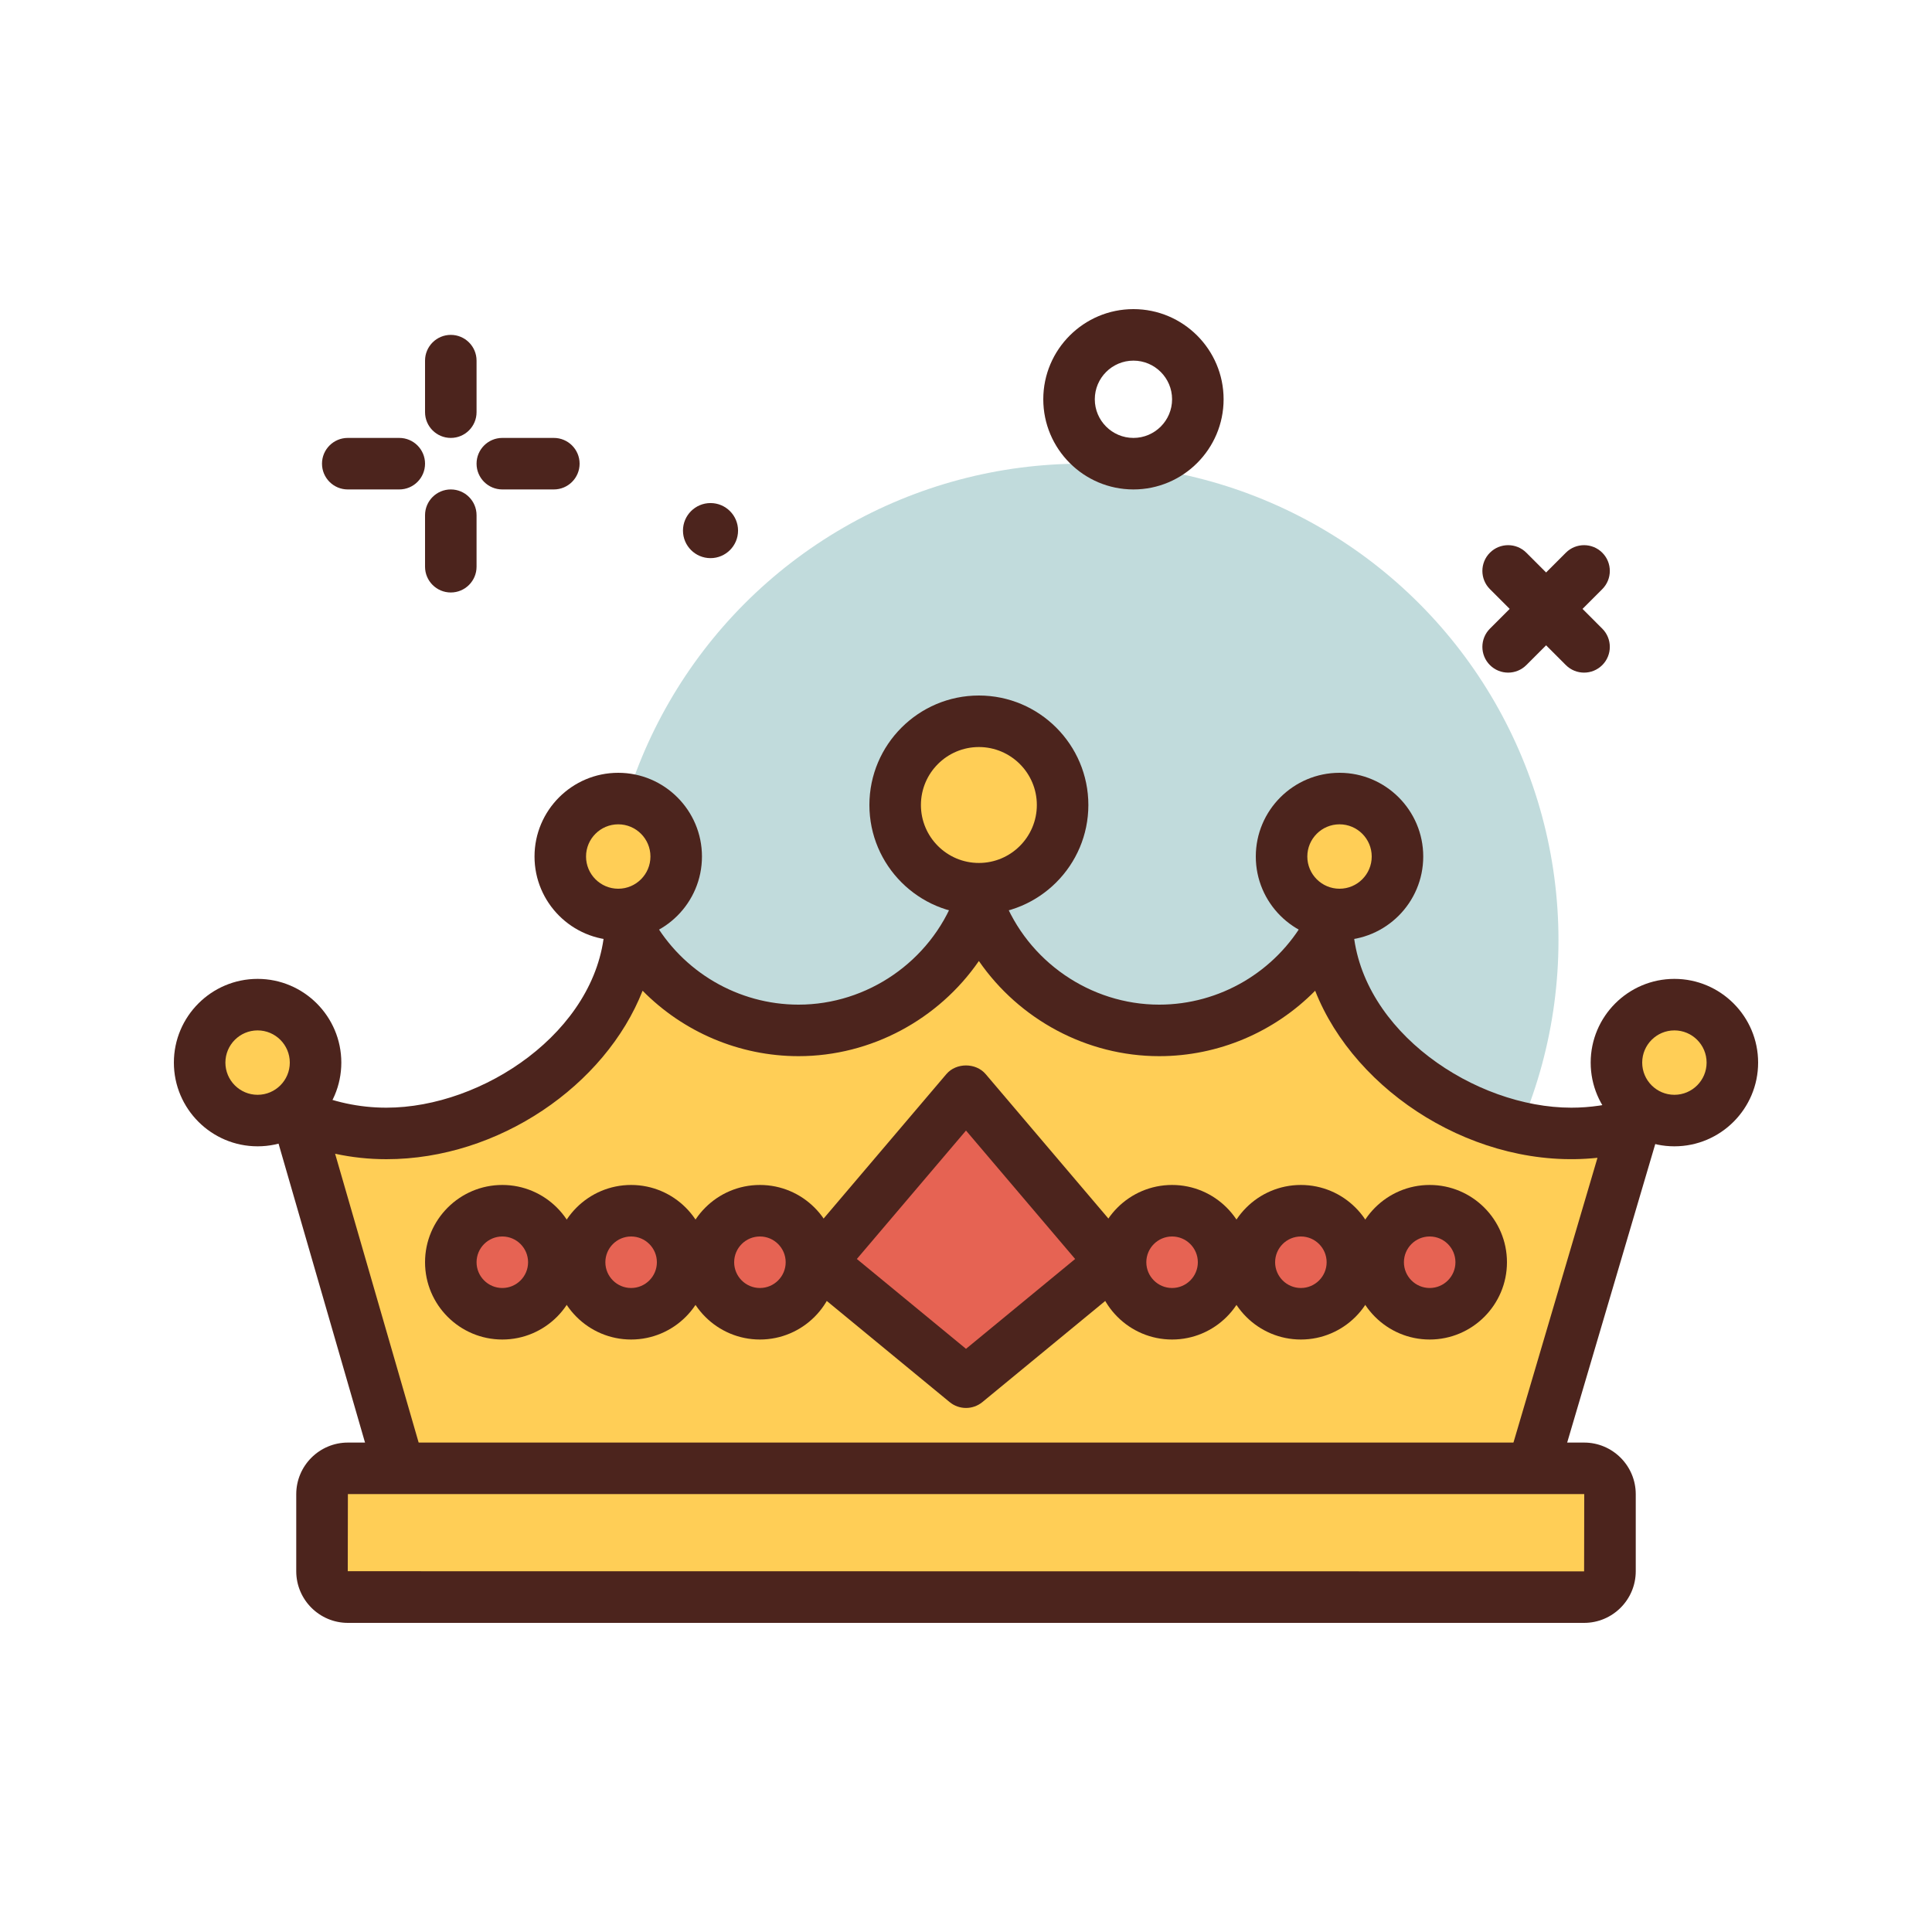 <svg id="crown" enable-background="new 0 0 300 300" height="512" viewBox="0 0 300 300" width="512" xmlns="http://www.w3.org/2000/svg"><g><circle cx="168" cy="146" fill="#c1dbdc" r="74"/><g fill="#4c241d"><path d="m176 76c-7.719 0-14-6.281-14-14s6.281-14 14-14 14 6.281 14 14-6.281 14-14 14zm0-20c-3.309 0-6 2.691-6 6s2.691 6 6 6 6-2.691 6-6-2.691-6-6-6z"/><path d="m70 68c-2.209 0-4-1.791-4-4v-8c0-2.209 1.791-4 4-4s4 1.791 4 4v8c0 2.209-1.791 4-4 4z"/><path d="m70 92c-2.209 0-4-1.791-4-4v-8c0-2.209 1.791-4 4-4s4 1.791 4 4v8c0 2.209-1.791 4-4 4z"/><path d="m62 76h-8c-2.209 0-4-1.791-4-4s1.791-4 4-4h8c2.209 0 4 1.791 4 4s-1.791 4-4 4z"/><path d="m86 76h-8c-2.209 0-4-1.791-4-4s1.791-4 4-4h8c2.209 0 4 1.791 4 4s-1.791 4-4 4z"/><circle cx="110.328" cy="82.391" r="4.276"/><path d="m234.182 104.445c-1.023 0-2.047-.391-2.828-1.172-1.562-1.561-1.562-4.094 0-5.656l11.791-11.793c1.562-1.562 4.094-1.562 5.656 0 1.562 1.561 1.562 4.094 0 5.656l-11.791 11.793c-.781.782-1.805 1.172-2.828 1.172z"/><path d="m245.973 104.445c-1.023 0-2.047-.391-2.828-1.172l-11.791-11.793c-1.562-1.562-1.562-4.096 0-5.656 1.562-1.562 4.094-1.562 5.656 0l11.791 11.793c1.562 1.562 1.562 4.096 0 5.656-.781.782-1.805 1.172-2.828 1.172z"/></g><g><path d="m238 228 15.767-53.44c-3.095.927-6.37 1.44-9.767 1.44-17.866 0-36.484-13.789-37.864-31.301-5.144 9.127-14.912 15.301-26.136 15.301-12.793 0-23.687-8.022-28-19.299-4.313 11.277-15.207 19.299-28 19.299-11.224 0-20.992-6.174-26.136-15.301-1.38 17.512-19.998 31.301-37.864 31.301-4.961 0-9.659-1.087-13.909-2.997l15.909 54.997" fill="#ffce56"/><path d="m61.998 232.002c-1.736 0-3.334-1.139-3.84-2.891l-15.908-54.996c-.434-1.498.043-3.109 1.219-4.131 1.176-1.025 2.836-1.27 4.262-.629 3.908 1.754 8.035 2.645 12.269 2.645 14.965 0 32.631-11.811 33.875-27.615.139-1.754 1.408-3.213 3.125-3.592 1.73-.377 3.484.41 4.348 1.941 4.611 8.184 13.291 13.266 22.652 13.266 10.688 0 20.438-6.723 24.264-16.729.592-1.547 2.078-2.57 3.736-2.57s3.145 1.023 3.736 2.57c3.826 10.006 13.576 16.729 24.264 16.729 9.361 0 18.041-5.082 22.652-13.266.865-1.531 2.625-2.309 4.348-1.941 1.717.379 2.986 1.838 3.125 3.592 1.244 15.804 18.91 27.615 33.875 27.615 2.904 0 5.805-.428 8.619-1.271 1.414-.42 2.932-.037 3.971.998 1.041 1.035 1.43 2.559 1.014 3.967l-15.768 53.439c-.625 2.119-2.844 3.326-4.969 2.703-2.117-.625-3.328-2.85-2.703-4.969l13.893-47.086c-18.709 1.998-37.619-10.119-43.84-25.943-6.313 6.408-15.012 10.162-24.217 10.162-11.27 0-21.742-5.711-28-14.777-6.258 9.066-16.73 14.777-28 14.777-9.205 0-17.904-3.754-24.217-10.162-5.773 14.683-22.332 26.162-39.783 26.162-2.697 0-5.357-.283-7.965-.848l13.807 47.736c.615 2.121-.607 4.34-2.73 4.953-.372.108-.747.161-1.114.161z" fill="#4c241d"/></g><g><path d="m150 169.373-22.627 26.627 22.627 18.627 22.627-18.627z" fill="#e66353"/><path d="m150 218.627c-.902 0-1.805-.305-2.543-.912l-22.627-18.627c-.826-.682-1.346-1.666-1.441-2.732-.096-1.068.242-2.129.936-2.945l22.627-26.627c1.523-1.789 4.574-1.789 6.098 0l22.627 26.627c.693.816 1.031 1.877.936 2.945-.096 1.066-.615 2.051-1.441 2.732l-22.627 18.627c-.74.607-1.643.912-2.545.912zm-16.947-23.133 16.947 13.951 16.947-13.951-16.947-19.943z" fill="#4c241d"/></g><g><circle cx="182" cy="196" fill="#e66353" r="8"/><path d="m182 208c-6.617 0-12-5.383-12-12s5.383-12 12-12 12 5.383 12 12-5.383 12-12 12zm0-16c-2.205 0-4 1.795-4 4s1.795 4 4 4 4-1.795 4-4-1.795-4-4-4z" fill="#4c241d"/></g><g><circle cx="202" cy="196" fill="#e66353" r="8"/><path d="m202 208c-6.617 0-12-5.383-12-12s5.383-12 12-12 12 5.383 12 12-5.383 12-12 12zm0-16c-2.205 0-4 1.795-4 4s1.795 4 4 4 4-1.795 4-4-1.795-4-4-4z" fill="#4c241d"/></g><g><circle cx="222" cy="196" fill="#e66353" r="8"/><path d="m222 208c-6.617 0-12-5.383-12-12s5.383-12 12-12 12 5.383 12 12-5.383 12-12 12zm0-16c-2.205 0-4 1.795-4 4s1.795 4 4 4 4-1.795 4-4-1.795-4-4-4z" fill="#4c241d"/></g><g><circle cx="78" cy="196" fill="#e66353" r="8"/><path d="m78 208c-6.617 0-12-5.383-12-12s5.383-12 12-12 12 5.383 12 12-5.383 12-12 12zm0-16c-2.205 0-4 1.795-4 4s1.795 4 4 4 4-1.795 4-4-1.795-4-4-4z" fill="#4c241d"/></g><g><circle cx="98" cy="196" fill="#e66353" r="8"/><path d="m98 208c-6.617 0-12-5.383-12-12s5.383-12 12-12 12 5.383 12 12-5.383 12-12 12zm0-16c-2.205 0-4 1.795-4 4s1.795 4 4 4 4-1.795 4-4-1.795-4-4-4z" fill="#4c241d"/></g><g><circle cx="118" cy="196" fill="#e66353" r="8"/><path d="m118 208c-6.617 0-12-5.383-12-12s5.383-12 12-12 12 5.383 12 12-5.383 12-12 12zm0-16c-2.205 0-4 1.795-4 4s1.795 4 4 4 4-1.795 4-4-1.795-4-4-4z" fill="#4c241d"/></g><g><circle cx="152" cy="125" fill="#ffce56" r="13"/><path d="m152 142c-9.373 0-17-7.627-17-17s7.627-17 17-17 17 7.627 17 17-7.627 17-17 17zm0-26c-4.963 0-9 4.037-9 9s4.037 9 9 9 9-4.037 9-9-4.037-9-9-9z" fill="#4c241d"/></g><g><circle cx="208" cy="133" fill="#ffce56" r="9"/><path d="m208 146c-7.168 0-13-5.832-13-13s5.832-13 13-13 13 5.832 13 13-5.832 13-13 13zm0-18c-2.758 0-5 2.242-5 5s2.242 5 5 5 5-2.242 5-5-2.242-5-5-5z" fill="#4c241d"/></g><g><circle cx="260" cy="165" fill="#ffce56" r="9"/><path d="m260 178c-7.168 0-13-5.832-13-13s5.832-13 13-13 13 5.832 13 13-5.832 13-13 13zm0-18c-2.758 0-5 2.242-5 5s2.242 5 5 5 5-2.242 5-5-2.242-5-5-5z" fill="#4c241d"/></g><g><circle cx="40" cy="165" fill="#ffce56" r="9"/><path d="m40 178c-7.168 0-13-5.832-13-13s5.832-13 13-13 13 5.832 13 13-5.832 13-13 13zm0-18c-2.758 0-5 2.242-5 5s2.242 5 5 5 5-2.242 5-5-2.242-5-5-5z" fill="#4c241d"/></g><g><circle cx="96" cy="133" fill="#ffce56" r="9"/><path d="m96 146c-7.168 0-13-5.832-13-13s5.832-13 13-13 13 5.832 13 13-5.832 13-13 13zm0-18c-2.758 0-5 2.242-5 5s2.242 5 5 5 5-2.242 5-5-2.242-5-5-5z" fill="#4c241d"/></g><g><path d="m245.979 228c2.221 0 4.021 1.8 4.021 4.021v11.958c0 2.221-1.8 4.021-4.021 4.021h-191.958c-2.221 0-4.021-1.8-4.021-4.021v-11.958c0-2.221 1.8-4.021 4.021-4.021z" fill="#ffce56"/><path d="m245.979 252h-191.958c-4.424 0-8.021-3.598-8.021-8.021v-11.957c0-4.424 3.598-8.021 8.021-8.021h191.957c4.424 0 8.021 3.598 8.021 8.021v11.957c.001 4.423-3.597 8.021-8.02 8.021zm-191.958-20-.021 11.979 191.979.021.021-11.979-.021-.021z" fill="#4c241d"/></g></g></svg>